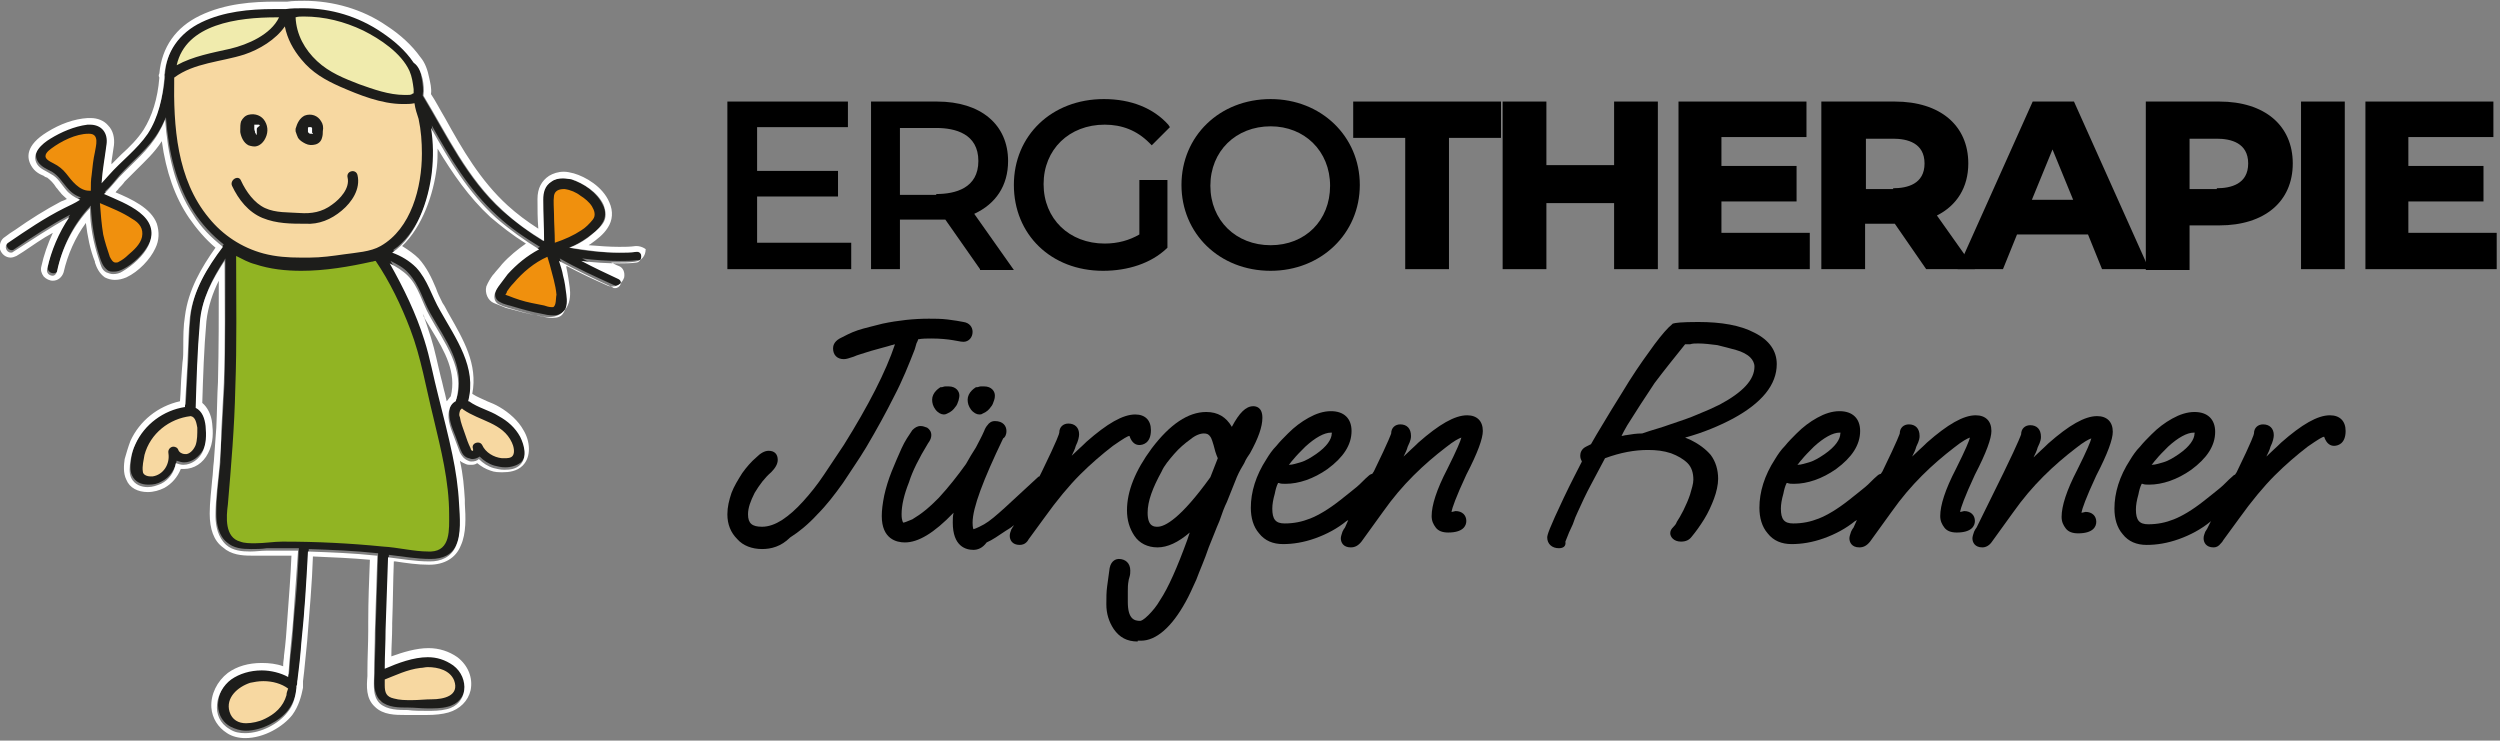 <?xml version="1.0" encoding="utf-8"?>
<!-- Generator: Adobe Illustrator 28.2.0, SVG Export Plug-In . SVG Version: 6.00 Build 0)  -->
<svg version="1.1" id="Ebene_2_00000176739451826747824700000002382089669109153462_"
	 xmlns="http://www.w3.org/2000/svg" xmlns:xlink="http://www.w3.org/1999/xlink" x="0px" y="0px" viewBox="0 0 302.8 89.7"
	 style="enable-background:new 0 0 302.8 89.7;" xml:space="preserve">
<rect x="0" y="0" width="302.8" height="89.7" fill="#808080" stroke="none"/>
<style type="text/css">
	.st0{fill:#F7D8A1;}
	.st1{fill:#FFFFFF;}
	.st2{fill:#F0900D;}
	.st3{fill:#F0EBAD;}
	.st4{fill:#91B423;}
	.st5{fill:#1D1D1B;}
</style>
<g>
	<g>
		<polygon class="st0" points="20.5,9.3 23.6,7.8 27.9,6.7 32.2,5 34.6,2.6 35.6,4.6 37.1,6.8 40.3,9.6 43.6,10.8 47.7,12.2 
			50.8,12.2 51.7,17.7 50.5,24.6 48.3,28.9 45.6,30.8 38.9,31.8 32.9,31.8 28.1,29.9 24.5,26.4 21.7,20.8 20.5,13.1 		"/>
		<path class="st1" d="M29.7,14.9c0,0,0.9-0.5,1.1-0.4s1,0.9,1,0.9S31.4,17,31.4,17s-1.3,0-1.3-0.2c0-0.3-0.4-1.1-0.4-1.1V14.9z"/>
		<path class="st1" d="M36.4,15.1l0.7-0.6l0.9,0.3l0.7,1.2c0,0-0.7,0.7-0.9,0.7s-1.1,0-1.1,0l-0.4-0.7l-0.3-0.5L36.4,15.1z"/>
		<path class="st2" d="M10.9,23.8c0,0-1.8-0.3-2.7-1.5c-0.9-1.3-2.1-2-2.1-2l-1.4-1.5l1.6-1.4l2.3-1.5l2.3-0.4l1.3,0.8V19l-0.9,4.5
			l2.5,1l3.4,1.7l0.6,1.9l-0.6,2.1l-2,1.5l-1.5,0.5l-1.2-1.4l-0.8-4.3L10.9,23.8z"/>
		<polygon class="st3" points="20.5,8.8 21.4,5.5 24.6,2.7 28.1,1.8 34.8,1.3 39.5,1.5 43.4,2.5 47.6,5.6 50.3,8.4 50.8,11.5 
			48.7,12.2 45.1,11.5 41.5,9.7 39.2,8.3 36.6,6.5 35.6,4.4 35.2,2.9 34.1,2.4 32.7,4.3 29.2,6 25.5,7 21.8,8.6 		"/>
		<polygon class="st2" points="66.6,29.9 66.4,25.2 66.8,22.7 68.3,22.1 70.2,22.7 72.3,24.4 72.7,26.4 71.6,27.6 67.3,29.9 
			66.8,31.3 67.6,35 67.6,37.3 66.2,37.8 62.7,37.2 60.8,36.1 60.8,35.1 65,30.6 		"/>
		<polygon class="st0" points="55.6,48.8 57.9,50 60.8,51.4 62.6,53.4 62.6,55.6 61.2,56.2 59.4,55.6 57.8,54.5 57.5,55.2 56.5,55 
			55.1,51.7 55.1,50 		"/>
		<polygon class="st0" points="19.9,50.9 22.5,49.8 23.9,50.4 24.4,52.6 23.6,54.9 22.1,55.6 21.2,55.2 19.9,57.8 17.8,58.1 
			16.5,57.2 17.2,53.7 		"/>
		<polygon class="st4" points="28.1,29.6 31.5,31.3 36.2,31.8 41.3,31.3 46.2,30.7 48.7,35.3 51.1,42.2 52.7,49.2 54.4,56.7 
			55.1,63.2 54,66.7 51.5,67.2 44.9,66.5 36.2,66.1 31.6,66.3 28.1,65.5 26.6,62.8 27.5,53.2 28.1,37.8 		"/>
		<polygon class="st0" points="46,81.8 50.8,80.3 53.8,80.5 55.6,82.1 55.1,84.6 52.7,85.6 48.7,85.6 46,84.9 		"/>
		<polygon class="st0" points="29.7,82.2 32.1,82.2 35.3,82.9 34.6,85.6 32.5,87.7 29.7,88.3 27.8,87.7 27,86 27.5,83.8 		"/>
		<g>
			<g>
				<path class="st5" d="M77.1,30.5L77.1,30.5c-0.8,0.1-1.5,0.1-2.2,0.1c-2,0-4-0.2-6-0.6c0.8-0.3,1.5-0.7,2.2-1.2
					c0.7-0.5,1.4-1,1.8-1.7c0.5-0.7,0.5-1.6,0.1-2.3c-0.7-1.5-2.3-2.6-3.9-3.1c-0.3-0.1-0.7-0.1-1-0.1c-0.5,0-1,0.1-1.4,0.4
					c-0.8,0.5-1,1.3-1,2.2c0,1.7,0.1,3.4,0.1,5c-1.8-1.1-3.4-2.3-5-3.7c-4.3-3.9-6.7-9.1-9.6-13.9c0,0,0,0,0-0.1
					c0.1-0.6,0-1.3-0.1-1.9C51,8.8,50.7,8,50.3,7.3c-1.1-1.4-2.5-2.7-3.9-3.7c-2.8-1.9-6.2-2.9-9.5-2.9c-0.7,0-1.4,0-2.1,0.1
					c-0.5,0-0.9,0-1.4,0c-3,0-6.1,0.3-8.8,1.6C21.8,3.7,20.2,6,20,8.9c-0.1,0.1-0.1,0.2,0,0.3c-0.2,2.3-0.8,4.7-2,6.7
					c-1.3,1.9-3.2,3.3-4.7,5c-0.3,0.4-0.6,0.7-0.9,1c0.1-1.6,0.4-3.1,0.6-4.7c0.2-1.4-0.7-2.4-2-2.4c-0.1,0-0.2,0-0.3,0
					c-1.6,0.2-3.1,0.8-4.5,1.7c-1,0.6-2.4,1.8-1.6,3.1c0.4,0.6,1.1,0.9,1.7,1.2c0.8,0.5,1.2,1.2,1.8,1.9c0.4,0.5,1,1,1.7,1.2
					c-0.6,0.3-1.2,0.7-1.9,1c-2.4,1.2-4.6,2.8-6.8,4.2c-0.6,0.4-0.2,1.2,0.3,1.2c0.1,0,0.2,0,0.3-0.1c2.2-1.5,4.5-3,6.8-4.2
					c-1.3,1.9-2.3,4-2.7,6.3c-0.1,0.5,0.3,0.8,0.7,0.8c0.2,0,0.5-0.1,0.5-0.5c0.6-2.9,2-5.6,4-7.7c0.1,2.1,0.4,4.2,1.1,6.3
					c0.2,0.6,0.4,1.1,0.9,1.5c0.2,0.2,0.5,0.2,0.8,0.2c0.4,0,0.7-0.1,1.1-0.3c1.2-0.6,2.6-1.9,3.2-3.2c1.6-3.5-2.7-5-5.4-6.2
					c0.7-0.6,1.2-1.3,1.8-2c1.6-1.8,3.6-3.3,4.8-5.4c0.3-0.5,0.5-1,0.8-1.6c0.3,4.1,1.2,8.1,3.4,11.5c1,1.5,2.2,2.8,3.6,3.9
					c-1.9,2.6-3.6,5.3-4,8.5c-0.2,1.8-0.2,3.7-0.3,5.6c-0.1,1.8-0.2,3.6-0.3,5.3c-2.6,0.4-4.9,2.1-6,4.5c-0.3,0.7-0.5,1.3-0.6,2
					c-0.1,0.7-0.2,1.5,0.1,2.1c0.4,0.8,1.1,1.1,2,1.1c0.6,0,1.1-0.1,1.6-0.4c1-0.5,1.6-1.5,1.8-2.5c0.3,0.1,0.6,0.2,0.9,0.2h0
					c1,0,1.8-0.7,2.3-1.5c0.5-1,0.5-2.1,0.4-3.2c-0.1-0.8-0.4-1.8-1.2-2.2c0.1-3.4,0.2-6.9,0.5-10.3c0.2-2.8,1.5-5.2,3-7.5
					c0,5,0,10-0.1,15c-0.1,1.9-0.2,3.7-0.3,5.6c-0.1,1.4-0.2,2.7-0.2,4.1c-0.2,2-0.5,4.1-0.5,6.2c0,1.3,0.3,2.7,1.3,3.5
					c0.8,0.7,1.8,0.8,2.9,0.8c0.6,0,1.3,0,1.9-0.1c0.6,0,1.2,0,1.8,0c0.7,0,1.4,0,2.1,0c-0.1,2.9-0.3,5.7-0.6,8.5
					c-0.1,1.5-0.2,3-0.4,4.4c-0.1,0.8-0.1,1.6-0.2,2.4c-1-0.5-2.1-0.8-3.2-0.8c-1.3,0-2.7,0.4-3.7,1.1c-1.9,1.4-2.5,4.7-0.2,6
					c0.6,0.3,1.2,0.5,1.9,0.5c1.9,0,4.1-1.2,5.1-2.5c0.7-0.9,1-2,1.1-3c0-0.1,0-0.2,0-0.2c0-0.2,0-0.3,0.1-0.5
					c0.2-1.6,0.3-3.2,0.5-4.8c0.3-3.7,0.6-7.3,0.8-11c2.8,0.1,5.5,0.2,8.3,0.5c0,0,0.1,0,0.1,0c-0.1,3.1-0.2,6.2-0.3,9.3
					c0,1.6-0.1,3.3-0.1,4.9c0,0.1,0,0.2,0,0.3c0,0,0,0,0,0c-0.1,1.2-0.2,2.5,0.7,3.4c0.9,0.8,2.2,0.8,3.4,0.8c0.7,0,1.5,0.1,2.3,0.1
					c0.8,0,1.7,0,2.4-0.2c2.6-0.6,2.8-3.8,0.8-5.3c-0.9-0.7-2-1-3.1-1c-1.8,0-3.6,0.7-5.2,1.4c0,0,0-0.1,0-0.1
					c0-1.5,0.1-3.1,0.1-4.6c0.1-2.9,0.2-5.9,0.3-8.8c1.7,0.2,3.4,0.5,5,0.5h0.1c1.4,0,2.6-0.5,3.1-1.8c0.7-1.5,0.5-3.6,0.4-5.2
					c-0.1-2-0.4-4-0.8-5.9c-0.5-2.4-1.1-4.8-1.7-7.1c-0.5-2.2-1-4.5-1.7-6.8c-1-3.2-2.5-6.4-4.2-9.3c0.8,0.4,1.6,0.8,2.2,1.5
					c1.3,1.4,1.7,3.2,2.6,4.8c1.8,3.2,4.4,6.5,3.2,10.4c-0.4,0.2-0.7,0.6-0.8,1.1c-0.3,1.2,0.3,2.5,0.7,3.5c0.2,0.6,0.4,1.1,0.6,1.6
					c0.2,0.5,0.5,0.9,1,1c0.1,0,0.2,0.1,0.4,0.1c0.3,0,0.6-0.1,0.9-0.3c0.5,0.5,1.1,0.9,1.8,1.1c0.4,0.1,0.8,0.2,1.3,0.2
					c0.7,0,1.4-0.2,1.9-0.6c0.9-0.9,0.5-2.5,0-3.4c-0.6-1.1-1.6-1.9-2.6-2.5c-1.2-0.6-2.5-1-3.6-1.8c0,0-0.1,0-0.1,0c0,0,0,0,0,0
					c1-4.1-1.5-7.5-3.4-11c-1-1.8-1.5-3.7-2.9-5.2c-0.8-0.8-1.8-1.4-2.9-1.8c3-2,4.5-6.4,4.8-9.7c0.2-1.8,0.2-3.6-0.1-5.4
					c2.2,3.9,4.5,7.8,7.9,10.9c1.6,1.5,3.4,2.7,5.2,3.8c-1.4,0.8-2.7,1.8-3.8,3c-0.3,0.4-0.6,0.8-0.9,1.2c-0.3,0.4-0.6,0.8-0.7,1.3
					c-0.1,0.5,0.1,1,0.6,1.2c0.5,0.3,1.2,0.4,1.8,0.6c1,0.3,2.1,0.6,3.2,0.8c0.4,0.1,0.9,0.2,1.4,0.2c0.6,0,1.1-0.2,1.4-0.7
					c0.4-0.6,0.4-1.4,0.3-2.1c-0.1-0.8-0.2-1.5-0.4-2.3c-0.1-0.6-0.3-1.2-0.5-1.8c2.1,1.2,4.3,2.2,6.5,3.2c0.1,0,0.2,0.1,0.3,0.1
					c0.6,0,1-0.8,0.4-1.1c-1.5-0.7-3-1.4-4.5-2.2c1.5,0.2,3.1,0.3,4.6,0.3c0.7,0,1.4,0,2.1-0.1C77.8,31.7,77.9,30.5,77.1,30.5z
					 M11.5,18.4c-0.2,0.9-0.3,1.8-0.4,2.8c-0.1,0.6-0.1,1.2-0.1,1.9c-0.1,0-0.1,0-0.2,0c-1.2,0-2.1-1.2-2.8-2.1
					c-0.4-0.5-0.9-0.9-1.5-1.2c-0.2-0.1-0.6-0.3-0.8-0.5c-0.5-0.5,0.1-1,0.5-1.3c1.2-0.9,3-1.8,4.5-1.8h0.1
					C12.1,16.2,11.6,17.7,11.5,18.4z M16,26.5c0.9,0.5,1.4,1.2,1.2,2.2c-0.2,0.9-1,1.6-1.7,2.2c-0.3,0.3-0.7,0.6-1.1,0.8
					c-0.1,0.1-0.3,0.1-0.4,0.1c-0.3,0-0.5-0.3-0.7-0.7c-0.3-0.9-0.6-1.8-0.8-2.7c-0.2-1.2-0.3-2.5-0.4-3.8
					C13.5,25.2,14.8,25.7,16,26.5z M23.7,53.9c-0.2,0.5-0.6,1-1.1,1.1c-0.1,0-0.1,0-0.2,0c-0.3,0-0.7-0.2-0.8-0.5
					c-0.1-0.3-0.4-0.4-0.6-0.4c-0.3,0-0.7,0.3-0.6,0.8c0.2,1.3-0.6,2.6-1.9,2.8c-0.1,0-0.2,0-0.3,0c-0.4,0-0.9-0.2-0.9-0.6
					c-0.1-0.6,0.1-1.4,0.2-2c0.7-2.6,3-4.4,5.6-4.7c0,0,0,0,0,0c0.6,0.1,0.7,0.9,0.8,1.4C23.9,52.6,23.9,53.3,23.7,53.9z M34.7,84.2
					c-0.4,1.4-1.4,2.3-2.7,2.9c-0.6,0.3-1.5,0.5-2.2,0.5c-0.9,0-1.7-0.4-2-1.4c-0.5-1.7,1-3,2.5-3.5c0.5-0.1,1-0.2,1.6-0.2
					c1.1,0,2.2,0.3,3,0.9C34.8,83.7,34.7,83.9,34.7,84.2z M55.7,49.8c0-0.1,0.2-0.3,0.2-0.3c0,0,0,0,0,0c0,0,0,0,0.1,0
					c0,0,0,0,0.1,0.1c2,1.4,4.8,1.6,5.9,4c0.2,0.4,0.4,1.2,0.1,1.6c-0.2,0.3-0.7,0.3-1,0.3c-0.1,0-0.2,0-0.3,0c-1-0.1-2-0.7-2.4-1.6
					c-0.1-0.2-0.3-0.3-0.5-0.3c-0.4,0-0.8,0.3-0.6,0.8c0,0,0,0.1,0,0.1c0,0,0,0.1,0,0.1c0,0,0,0-0.1,0h0c-0.1,0-0.2-0.2-0.2-0.3
					c-0.3-0.6-0.5-1.2-0.7-1.8c-0.2-0.6-0.5-1.3-0.6-2C55.6,50.4,55.6,50.1,55.7,49.8z M36.8,2c2.5,0,4.9,0.6,7.2,1.7
					c2,1,4.6,2.7,5.6,4.9c0.3,0.7,0.4,1.4,0.5,2.2c0,0.2,0,0.3,0,0.5c0,0-0.1,0-0.2,0.1c-0.2,0.1-0.3,0.1-0.6,0.1h-0.3
					c-1.9,0-3.8-0.7-5.5-1.3c-1.8-0.7-3.6-1.4-5.1-2.8c-1.5-1.4-2.5-3.2-2.6-5.3C36.1,2,36.4,2,36.8,2z M33.5,2.1h0.3
					c-1,2.1-3.8,3.3-5.9,3.8c-2.2,0.5-4.5,0.9-6.5,2C22.5,2.9,28.8,2.1,33.5,2.1z M50.9,80.9c0.3,0,0.6-0.1,0.9-0.1
					c1.3,0,2.7,0.4,3.2,1.6c0.7,1.9-1.3,2.3-2.7,2.3c-0.8,0-1.6,0.1-2.4,0.1c-0.8,0-1.5,0-2.2-0.2c-0.9-0.2-1.1-0.7-1.1-1.6
					c0-0.2,0-0.5,0-0.7C47.9,81.8,49.3,81.1,50.9,80.9z M49.7,39.9c1.3,3.4,1.9,7.1,2.8,10.7c0.9,3.8,1.9,7.7,1.9,11.7
					c0,1.8,0.2,4.4-2.2,4.5c-0.1,0-0.2,0-0.3,0c-1.8,0-3.7-0.5-5.5-0.6c-4-0.4-8-0.6-12.1-0.6h-0.1c-1,0-2.2,0.2-3.3,0.2
					c-0.6,0-1.3,0-1.8-0.2c-1.9-0.5-1.7-3-1.5-4.5c0.4-4.7,0.8-9.4,0.9-14.1c0.2-5.3,0.1-10.7,0.1-16c0.8,0.4,1.5,0.8,2.3,1
					c1.8,0.6,3.7,0.8,5.6,0.8c2.9,0,5.8-0.5,8.5-1.1c0.2,0,0.3-0.1,0.5-0.1C47.2,34.1,48.6,37,49.7,39.9z M46.1,29.8
					c-1.2,0.7-3,0.8-4.4,1c-1.4,0.2-2.8,0.4-4.2,0.4c-0.4,0-0.7,0-1.1,0c-1.5,0-3-0.1-4.5-0.5c-2.6-0.7-4.9-2.2-6.6-4.3
					c-3.9-4.7-4.3-11.1-4.2-17c2.4-1.8,5.7-1.9,8.5-2.8c1.8-0.6,3.8-1.8,4.9-3.4c0.3,1.5,1,2.8,2,4c1.3,1.6,2.9,2.5,4.7,3.3
					c2.3,1,5,2.1,7.6,2.1H49c0.3,0,0.8,0,1.2-0.1c0.1,0.7,0.3,1.3,0.5,1.9c0.3,1.4,0.4,2.8,0.4,4.2C51.1,22.7,49.8,27.7,46.1,29.8z
					 M67,37.2c-0.1,0-0.2,0-0.2,0c-0.3,0-0.6-0.1-0.9-0.2c-0.5-0.1-1-0.2-1.5-0.3c-1-0.2-1.9-0.5-2.9-0.9c-0.1,0-0.2-0.1-0.3-0.1
					c0.1-0.1,0.2-0.3,0.2-0.4c0.2-0.3,0.5-0.7,0.8-1c1.1-1.3,2.5-2.5,4.1-3.2c0.1,0.3,0.2,0.7,0.3,1c0.3,1.2,0.7,2.4,0.8,3.6
					C67.3,36.1,67.4,37,67,37.2z M67.2,29.4c0-1.2-0.1-2.4-0.1-3.5c0-0.7-0.1-1.5,0-2.2c0.1-0.6,0.6-0.8,1.2-0.8c0,0,0.1,0,0.1,0
					c0.7,0.1,1.4,0.4,1.9,0.8c0.5,0.3,1.1,0.8,1.4,1.3c0.3,0.5,0.5,1.1,0.1,1.6c-0.4,0.5-0.9,1-1.4,1.3C69.5,28.5,68.4,29,67.2,29.4
					z"/>
				<path class="st1" d="M77.1,29.8H77c-0.7,0.1-1.3,0.1-2,0.1c-1.2,0-2.4-0.1-3.7-0.2c0.1-0.1,0.2-0.1,0.3-0.2
					c0.7-0.5,1.5-1.1,2-1.9c0.6-0.9,0.7-2,0.2-3.1c-0.8-1.9-2.9-3.1-4.3-3.5c-0.4-0.1-0.8-0.2-1.2-0.2c-0.7,0-1.3,0.2-1.8,0.5
					c-0.9,0.6-1.4,1.5-1.4,2.8c0,1.2,0,2.4,0.1,3.6c-1.4-0.9-2.6-1.8-3.7-2.8c-3.3-3-5.5-6.8-7.6-10.6c-0.6-1-1.1-2-1.7-2.9
					c0.1-0.7-0.1-1.4-0.2-1.9c-0.2-1-0.5-1.9-1.1-2.6c-1-1.4-2.4-2.7-4.1-3.8c-2.9-2-6.5-3-9.9-3c-0.7,0-1.4,0-2.1,0.1
					c-0.5,0-0.9,0-1.4,0c-2.7,0-6.1,0.2-9.2,1.7c-2.9,1.4-4.6,3.8-4.9,7c-0.1,0.2-0.1,0.3,0,0.5c-0.2,2.6-0.9,4.7-1.9,6.3
					c-0.7,1.1-1.7,2.1-2.7,3c-0.4,0.4-0.8,0.8-1.2,1.2c0-0.1,0-0.2,0-0.3c0.1-0.7,0.2-1.4,0.3-2c0.1-0.9-0.1-1.8-0.7-2.4
					c-0.5-0.6-1.3-0.9-2.1-0.9c-0.1,0-0.2,0-0.4,0C9,14.4,7.3,15,5.7,16c-2.6,1.6-2.5,3.1-1.9,4.1c0.4,0.7,1,1,1.5,1.2
					c0.1,0.1,0.3,0.2,0.4,0.2c0.4,0.3,0.8,0.7,1.1,1.2c0.2,0.2,0.3,0.4,0.5,0.6c0.2,0.3,0.5,0.5,0.8,0.8c-0.2,0.1-0.4,0.2-0.7,0.3
					c-1.9,1-3.8,2.2-5.5,3.4c-0.5,0.3-0.9,0.6-1.3,0.9c-0.5,0.3-0.7,0.9-0.6,1.5c0.2,0.6,0.7,1,1.3,1c0.2,0,0.5-0.1,0.7-0.2l0.8-0.5
					c1.2-0.8,2.3-1.6,3.6-2.3c-0.6,1.3-1.1,2.7-1.4,4.1c-0.1,0.4,0,0.8,0.3,1.2C5.6,33.8,6,34,6.4,34c0.6,0,1.1-0.4,1.3-1
					c0.5-2.2,1.4-4.2,2.7-6c0.2,1.6,0.5,3.2,1.1,4.7l0,0.1c0.2,0.6,0.5,1.3,1.2,1.8c0.4,0.2,0.8,0.3,1.2,0.3c0.5,0,0.9-0.1,1.4-0.3
					c1.5-0.7,2.9-2.2,3.5-3.5c0.5-1,0.5-2,0.2-3c-0.7-1.9-3.1-3-5-3.8c0.1-0.2,0.3-0.3,0.4-0.5c0.2-0.2,0.5-0.5,0.7-0.8
					c0.5-0.5,1-1,1.4-1.4c1.1-1.1,2.2-2.1,3.1-3.5c0.5,3.7,1.6,6.8,3.3,9.3c0.9,1.3,2,2.6,3.2,3.6c-1.7,2.4-3.3,5.1-3.7,8.3
					c-0.2,1.2-0.2,2.5-0.2,3.7c0,0.7,0,1.3-0.1,1.9l-0.1,1.3c-0.1,1.1-0.1,2.3-0.2,3.4c-2.7,0.6-4.9,2.4-6,4.8
					c-0.3,0.8-0.5,1.5-0.7,2.2c-0.1,0.7-0.2,1.7,0.2,2.5c0.4,1,1.4,1.5,2.6,1.5c0.7,0,1.4-0.2,2-0.5c0.9-0.5,1.6-1.3,2-2.3
					c0.1,0,0.2,0,0.4,0c1.2,0,2.3-0.7,2.9-1.9c0.7-1.3,0.6-2.7,0.5-3.6c-0.1-1.1-0.6-2-1.2-2.5c0.1-3.2,0.2-6.5,0.5-9.9
					c0.2-1.8,0.8-3.5,1.5-4.9c0,4.1,0,8.2-0.1,12.3c-0.1,1.6-0.1,3.4-0.2,5.5c-0.1,1.4-0.2,2.7-0.3,4.1c-0.1,0.7-0.1,1.5-0.2,2.2
					c-0.1,1.3-0.3,2.7-0.3,4.1c0,1.9,0.5,3.3,1.6,4.1c1,0.9,2.3,1,3.4,1c0.4,0,0.8,0,1.1,0c0.3,0,0.5,0,0.8,0c0.6,0,1.2,0,1.7,0h1.3
					c-0.1,2.5-0.3,5-0.5,7.7c-0.1,1.5-0.2,2.9-0.4,4.4c0,0.4-0.1,0.7-0.1,1.1c0,0.1,0,0.2,0,0.2c-0.8-0.3-1.7-0.4-2.6-0.4
					c-1.6,0-3,0.4-4.1,1.2c-1.3,1-2.1,2.6-2,4.2c0.1,1.3,0.8,2.4,1.9,3.1c0.6,0.4,1.4,0.6,2.2,0.6c2.3,0,4.6-1.4,5.7-2.8
					c0.8-1.1,1.1-2.3,1.3-3.3c0-0.1,0-0.2,0-0.4c0-0.2,0-0.3,0-0.4c0.2-1.5,0.3-3,0.5-4.8c0.3-3.8,0.6-7.1,0.7-10.3
					c2.4,0.1,4.7,0.2,6.9,0.4c-0.1,2.5-0.2,5-0.2,7.5l0,1.1c0,1.6-0.1,3.3-0.1,4.9c0,0.1,0,0.1,0,0.2l0,0v0.1l0,0.3
					c-0.1,1.2-0.2,2.7,0.9,3.7c1,1,2.5,1,3.7,1l0.2,0c0.2,0,0.5,0,0.8,0c0.5,0,1,0,1.6,0c1,0,1.9-0.1,2.6-0.3
					c1.4-0.4,2.4-1.4,2.7-2.7c0.3-1.5-0.3-3-1.6-4c-1-0.7-2.2-1.1-3.5-1.1c-1.5,0-3.1,0.5-4.5,1c0-1.2,0.1-2.4,0.1-3.6l0-0.4
					c0.1-2.5,0.1-5,0.2-7.5c0.1,0,0.1,0,0.2,0c1.3,0.2,2.7,0.4,4,0.4h0.1c1.8,0,3.2-0.8,3.8-2.3c0.7-1.5,0.6-3.5,0.5-5.1l0-0.5
					c-0.1-1.5-0.2-3-0.6-4.7c0.2,0.2,0.5,0.3,0.7,0.4c0.2,0.1,0.4,0.1,0.6,0.1c0.3,0,0.5,0,0.8-0.2c0.5,0.4,1,0.7,1.6,0.9
					c0.5,0.2,1,0.2,1.5,0.2c0.7,0,1.7-0.1,2.4-0.8c1.1-1.1,0.9-3,0.1-4.3c-0.6-1.1-1.7-2.1-2.9-2.8c-0.5-0.3-1-0.5-1.5-0.7
					c-0.6-0.3-1.2-0.5-1.8-0.9c0.7-3.6-1.1-6.6-2.8-9.6c-0.3-0.5-0.5-1-0.8-1.4c-0.3-0.6-0.6-1.2-0.8-1.8c-0.5-1.2-1.1-2.5-2.1-3.6
					c-0.5-0.5-1.2-1-2-1.5c2.5-2.4,3.8-6.3,4.2-9.5c0.1-0.8,0.1-1.5,0.1-2.3c1.8,3,3.8,5.9,6.4,8.3c1.3,1.1,2.7,2.2,4.3,3.2
					c-1,0.7-2,1.5-2.9,2.5c-0.3,0.4-0.7,0.8-1,1.2l-0.1,0.1c-0.3,0.4-0.6,0.9-0.8,1.4c-0.2,0.8,0.2,1.7,0.9,2c0.5,0.2,1,0.4,1.5,0.6
					l0.4,0.1c1.1,0.3,2.2,0.6,3.3,0.8l0.1,0c0.4,0.1,0.9,0.2,1.4,0.2c1,0,1.6-0.4,2.1-1.1c0.5-0.8,0.5-1.8,0.4-2.5
					c-0.1-0.7-0.2-1.5-0.4-2.4c0-0.1,0-0.1,0-0.2c1.7,0.9,3.4,1.7,5,2.4c0.2,0.1,0.4,0.1,0.6,0.1c0.7,0,1.2-0.5,1.4-1.1
					c0.1-0.6-0.1-1.2-0.7-1.4c-0.3-0.1-0.6-0.3-0.9-0.4c0.2,0,0.5,0,0.7,0c0.8,0,1.5,0,2.2-0.1c0.8-0.1,1.3-0.7,1.3-1.5
					C78.4,30.3,77.8,29.8,77.1,29.8z M77.1,31.8c-0.7,0.1-1.4,0.1-2.1,0.1c-1.5,0-3.1-0.1-4.6-0.3c1.5,0.8,3,1.5,4.5,2.2
					c0.6,0.3,0.2,1.1-0.4,1.1c-0.1,0-0.2,0-0.3-0.1c-2.2-1-4.4-2.1-6.5-3.2c0.2,0.6,0.4,1.2,0.5,1.8c0.2,0.7,0.3,1.5,0.4,2.3
					c0.1,0.7,0.1,1.5-0.3,2.1c-0.3,0.6-0.8,0.7-1.4,0.7c-0.5,0-0.9-0.1-1.4-0.2c-1.1-0.2-2.2-0.5-3.2-0.8c-0.6-0.2-1.2-0.3-1.8-0.6
					c-0.5-0.2-0.7-0.7-0.6-1.2c0.1-0.5,0.4-0.9,0.7-1.3c0.3-0.4,0.6-0.8,0.9-1.2c1.1-1.2,2.3-2.2,3.8-3c-1.8-1.1-3.6-2.4-5.2-3.8
					c-3.4-3.1-5.7-7-7.9-10.9c0.3,1.8,0.3,3.6,0.1,5.4c-0.4,3.3-1.8,7.7-4.8,9.7c1.1,0.4,2.1,1,2.9,1.8c1.4,1.5,1.9,3.5,2.9,5.2
					c1.9,3.4,4.5,6.9,3.4,11c0,0,0,0,0,0c0,0,0.1,0,0.1,0c1.1,0.8,2.5,1.1,3.6,1.8c1.1,0.6,2,1.4,2.6,2.5c0.5,1,0.9,2.5,0,3.4
					c-0.5,0.5-1.2,0.6-1.9,0.6c-0.5,0-0.9-0.1-1.3-0.2c-0.7-0.2-1.3-0.6-1.8-1.1c-0.2,0.2-0.5,0.3-0.9,0.3c-0.1,0-0.2,0-0.4-0.1
					c-0.5-0.2-0.8-0.6-1-1c-0.2-0.5-0.4-1.1-0.6-1.6c-0.4-1.1-1-2.3-0.7-3.5c0.1-0.5,0.4-0.9,0.8-1.1c1.2-3.9-1.4-7.1-3.2-10.4
					c-0.9-1.6-1.3-3.5-2.6-4.8c-0.6-0.6-1.4-1.1-2.2-1.5c1.7,3,3.2,6.1,4.2,9.3c0.7,2.2,1.1,4.5,1.7,6.8c0.6,2.4,1.2,4.7,1.7,7.1
					c0.4,1.9,0.7,3.9,0.8,5.9c0.1,1.6,0.3,3.7-0.4,5.2c-0.6,1.3-1.8,1.8-3.1,1.8H52c-1.7,0-3.3-0.3-5-0.5c-0.1,2.9-0.2,5.9-0.3,8.8
					c0,1.5-0.1,3.1-0.1,4.6c0,0,0,0.1,0,0.1c1.6-0.7,3.5-1.4,5.2-1.4c1.1,0,2.1,0.3,3.1,1c2,1.5,1.8,4.7-0.8,5.3
					c-0.8,0.2-1.6,0.2-2.4,0.2c-0.8,0-1.6,0-2.3-0.1c-1.1,0-2.5,0-3.4-0.8c-0.9-0.9-0.7-2.2-0.7-3.4c0,0,0,0,0,0c0-0.1,0-0.2,0-0.3
					c0-1.6,0.1-3.3,0.1-4.9c0.1-3.1,0.2-6.2,0.3-9.3c0,0,0,0-0.1,0c-2.8-0.3-5.5-0.4-8.3-0.5c-0.2,3.7-0.4,7.4-0.8,11
					c-0.1,1.6-0.3,3.2-0.5,4.8c0,0.2,0,0.3-0.1,0.5c0,0.1,0,0.2,0,0.2c-0.1,1.1-0.4,2.2-1.1,3c-1.1,1.4-3.2,2.5-5.1,2.5
					c-0.7,0-1.3-0.1-1.9-0.5c-2.4-1.4-1.7-4.6,0.2-6c1-0.7,2.3-1.1,3.7-1.1c1.1,0,2.3,0.3,3.2,0.8c0.1-0.8,0.1-1.6,0.2-2.4
					c0.1-1.5,0.3-3,0.4-4.4c0.2-2.8,0.4-5.7,0.6-8.5c-0.7,0-1.4,0-2.1,0c-0.6,0-1.2,0-1.8,0c-0.6,0-1.2,0.1-1.9,0.1
					c-1,0-2.1-0.1-2.9-0.8c-1-0.9-1.3-2.3-1.3-3.5c0-2.1,0.3-4.1,0.5-6.2c0.1-1.4,0.2-2.7,0.2-4.1c0.1-1.9,0.2-3.7,0.3-5.6
					c0.2-5,0.1-10,0.1-15c-1.5,2.3-2.8,4.7-3,7.5c-0.3,3.4-0.4,6.9-0.5,10.3c0.8,0.4,1.1,1.3,1.2,2.2c0.1,1.1,0.1,2.2-0.4,3.2
					c-0.4,0.8-1.3,1.5-2.3,1.5h0c-0.3,0-0.6-0.1-0.9-0.2c-0.2,1.1-0.8,2-1.8,2.5c-0.5,0.2-1,0.4-1.6,0.4c-0.8,0-1.6-0.3-2-1.1
					c-0.3-0.6-0.2-1.4-0.1-2.1c0.1-0.7,0.3-1.4,0.6-2c1.1-2.4,3.4-4.1,6-4.5c0.1-1.8,0.2-3.6,0.3-5.3c0.1-1.9,0.1-3.7,0.3-5.6
					c0.4-3.2,2.1-6,4-8.5c-1.4-1.1-2.7-2.4-3.6-3.9c-2.3-3.4-3.1-7.5-3.4-11.5c-0.2,0.5-0.5,1.1-0.8,1.6c-1.2,2.1-3.1,3.6-4.8,5.4
					c-0.6,0.7-1.2,1.4-1.8,2c2.7,1.2,7,2.7,5.4,6.2c-0.6,1.3-2,2.5-3.2,3.2c-0.3,0.2-0.7,0.3-1.1,0.3c-0.3,0-0.5-0.1-0.8-0.2
					c-0.6-0.3-0.7-0.9-0.9-1.5c-0.7-2.1-1.1-4.2-1.1-6.3c-2,2.1-3.4,4.8-4,7.7c-0.1,0.3-0.3,0.5-0.5,0.5c-0.4,0-0.8-0.3-0.7-0.8
					c0.5-2.2,1.4-4.4,2.7-6.3c-2.4,1.3-4.6,2.8-6.8,4.2c-0.1,0.1-0.2,0.1-0.3,0.1c-0.5,0-0.9-0.8-0.3-1.2c2.2-1.5,4.4-3,6.8-4.2
					c0.6-0.3,1.3-0.6,1.9-1c-0.7-0.3-1.3-0.7-1.7-1.2c-0.6-0.7-1-1.5-1.8-1.9c-0.6-0.4-1.3-0.6-1.7-1.2c-0.8-1.3,0.6-2.5,1.6-3.1
					c1.3-0.8,2.9-1.5,4.5-1.7c0.1,0,0.2,0,0.3,0c1.4,0,2.2,1,2,2.4c-0.2,1.6-0.5,3.1-0.6,4.7c0.3-0.3,0.6-0.7,0.9-1
					c1.5-1.7,3.4-3.1,4.7-5c1.3-2,1.8-4.4,2-6.7c0-0.1,0-0.2,0-0.3c0.2-2.9,1.8-5.2,4.5-6.5c2.7-1.3,5.8-1.6,8.8-1.6
					c0.5,0,1,0,1.4,0c0.7-0.1,1.4-0.1,2.1-0.1c3.4,0,6.7,1,9.5,2.9c1.5,1,2.9,2.2,3.9,3.7C50.7,8,51,8.8,51.2,9.6
					c0.1,0.6,0.2,1.3,0.1,1.9c0,0,0,0,0,0.1c2.9,4.8,5.3,10,9.6,13.9c1.5,1.4,3.2,2.6,5,3.7c0-1.7-0.1-3.4-0.1-5
					c0-0.9,0.2-1.7,1-2.2c0.4-0.3,0.9-0.4,1.4-0.4c0.3,0,0.7,0.1,1,0.1c1.5,0.5,3.2,1.6,3.9,3.1c0.3,0.8,0.4,1.6-0.1,2.3
					c-0.5,0.7-1.2,1.2-1.8,1.7c-0.7,0.5-1.4,0.9-2.2,1.2c2,0.3,4,0.6,6,0.6c0.7,0,1.4,0,2.1-0.1h0.1C77.9,30.5,77.8,31.7,77.1,31.8z
					 M54.1,48.6l-0.2-0.9c-0.2-0.7-0.3-1.3-0.5-2c-0.4-1.6-0.7-3.2-1.2-4.8c-0.3-0.9-0.6-1.9-1-2.9c0.1,0.2,0.2,0.3,0.2,0.5
					c0.3,0.5,0.6,1,0.9,1.5c1.6,2.6,3,5.1,2.3,8C54.4,48.2,54.3,48.4,54.1,48.6z"/>
			</g>
			<path class="st5" d="M41.4,25.5c-1.3,1.1-2.8,1.7-4.4,1.6c-1.7,0-3.5,0-5.2-0.7c-1.7-0.7-2.9-2.2-3.7-3.9
				c-0.3-0.7,0.8-1.4,1.1-0.6c0.6,1.3,1.6,2.7,2.9,3.3c1.3,0.6,2.8,0.5,4.2,0.6c1.4,0.1,2.7-0.1,3.9-1c1-0.7,2.2-2,1.9-3.3
				c-0.2-0.8,1-1.1,1.2-0.3C43.7,22.9,42.6,24.5,41.4,25.5z"/>
			<path class="st5" d="M32.1,14.7c-0.4-0.7-1.2-1-2-0.8c-0.4,0.1-0.7,0.4-0.9,0.8c-0.1,0.3-0.1,0.7-0.1,1c0,0,0,0.1,0,0.1V16
				c0.1,0.6,0.4,1.3,1,1.6c0.3,0.1,0.7,0.2,1,0.1c0.4-0.1,0.7-0.4,0.9-0.7C32.5,16.2,32.5,15.4,32.1,14.7z M31.1,15.7
				c0,0.1,0,0.2,0,0.3c0,0,0,0,0,0.1c0,0.1,0,0.1,0,0.2c0,0,0,0,0,0c0,0,0,0,0,0c0,0,0,0,0,0c0,0,0,0,0,0c0,0,0,0,0,0c0,0,0,0,0,0
				c0,0,0,0,0,0c0,0,0,0,0,0c0,0,0,0,0,0v0c0,0,0,0,0,0h0c0,0,0,0,0,0c0,0,0,0,0,0h0c0,0,0,0-0.1,0h0c0,0,0,0,0,0h0c0,0,0,0,0,0
				c0,0,0,0,0,0s0,0,0,0s0,0,0,0c0,0,0,0,0-0.1c0,0-0.1-0.1-0.1-0.1c0,0,0-0.1,0-0.1c0-0.1-0.1-0.2-0.1-0.4c0-0.1,0-0.2,0-0.3v-0.1
				c0,0,0,0,0-0.1c0,0,0,0,0,0c0,0,0,0,0,0c0,0,0.1,0,0.1,0h0.2c0,0,0,0,0.1,0c0,0,0,0,0.1,0c0,0,0,0,0,0c0,0,0,0,0.1,0
				c0,0,0,0.1,0.1,0.1c0,0,0,0,0,0s0,0,0,0C31.1,15.5,31.1,15.5,31.1,15.7C31.1,15.6,31.1,15.6,31.1,15.7
				C31.1,15.7,31.1,15.7,31.1,15.7z"/>
			<path class="st5" d="M38.9,14.7c-0.4-0.7-1.2-1-2-0.7c-0.6,0.3-0.9,0.9-1.1,1.6v0.1c0,0.1,0,0.1,0,0.2v0c0.1,0.3,0.2,0.6,0.3,0.8
				c0.2,0.3,0.5,0.5,0.9,0.7s0.8,0.2,1.2,0.1c0.4-0.1,0.7-0.4,0.8-0.8c0.1-0.3,0.1-0.6,0.1-0.8C39.2,15.4,39.1,15,38.9,14.7z
				 M37.9,16.1C37.9,16.1,37.9,16.1,37.9,16.1C37.9,16.1,37.9,16.1,37.9,16.1c0,0,0,0.1,0,0.1c0,0,0,0,0,0c0,0,0,0,0,0c0,0,0,0,0,0
				c0,0,0,0,0,0s0,0,0,0s0,0,0,0h-0.1c-0.1,0-0.1,0-0.2,0c-0.1,0-0.1,0-0.2-0.1c0,0,0,0,0,0c0,0,0,0,0,0v0h0c0,0,0,0,0,0v0l0,0
				c0,0-0.1-0.1-0.1-0.1c0,0,0,0,0,0c0,0,0,0,0,0l0-0.1c0,0,0-0.1,0-0.1c0,0,0-0.1,0-0.1c0,0,0,0,0-0.1c0,0,0,0,0,0c0,0,0,0,0-0.1
				c0,0,0-0.1,0.1-0.1c0,0,0,0,0,0c0,0,0,0,0,0c0,0,0,0,0,0c0,0,0,0,0,0h0c0,0,0,0,0.1,0h0c0,0,0.1,0,0.1,0c0,0,0,0,0,0h0
				c0,0,0,0,0.1,0c0,0,0,0,0,0v0c0,0,0,0,0.1,0.1c0,0,0,0,0,0c0,0,0,0,0,0c0,0,0,0,0,0s0,0,0,0c0,0,0,0,0,0c0,0,0,0.1,0,0.1
				c0,0,0,0.1,0,0.1v0c0,0,0,0.1,0,0.1V16.1z M37.8,16.3C37.8,16.3,37.8,16.3,37.8,16.3C37.8,16.3,37.8,16.3,37.8,16.3
				C37.8,16.3,37.8,16.3,37.8,16.3L37.8,16.3z"/>
		</g>
	</g>
	<g>
		<g>
			<g>
				<polygon points="88.1,32.6 88.1,12.3 102.7,12.3 102.7,15.4 91.7,15.4 91.7,20.7 101.5,20.7 101.5,23.8 91.7,23.8 91.7,29.4 
					103.1,29.4 103.1,32.6 				"/>
			</g>
			<g>
				<path d="M118.7,32.6l-4.2-6c-0.3,0-0.7,0-1,0H109v6h-3.5V12.3h8c5.3,0,8.6,2.8,8.6,7.2c0,3-1.5,5.2-4.1,6.4l4.8,6.8H118.7z
					 M113.4,23.5c2.3,0,5.1-0.7,5.1-4c0-3.3-2.8-4-5.1-4H109v8.1H113.4z"/>
			</g>
			<g>
				<path d="M133.6,32.8c-6.3,0-10.8-4.4-10.8-10.4c0-6,4.6-10.4,10.9-10.4c3.3,0,6,1.1,7.8,3.1l0.2,0.3l-2.2,2.2l-0.3-0.3
					c-1.5-1.5-3.3-2.2-5.4-2.2c-4.3,0-7.4,3-7.4,7.2s3.1,7.2,7.4,7.2c1.6,0,3-0.4,4.2-1.1v-6.6h3.4v8.2l-0.1,0.1
					C139.4,31.9,136.6,32.8,133.6,32.8z"/>
			</g>
			<g>
				<path d="M153.9,32.8c-6.2,0-10.8-4.5-10.8-10.4S147.7,12,153.9,12c6.1,0,10.8,4.5,10.8,10.4S160,32.8,153.9,32.8z M153.9,15.3
					c-4.2,0-7.3,3-7.3,7.2s3.1,7.2,7.3,7.2c4.2,0,7.2-3,7.2-7.2S158,15.3,153.9,15.3z"/>
			</g>
			<g>
				<polygon points="170.2,32.6 170.2,16.7 163.9,16.7 163.9,12.3 181.8,12.3 181.8,16.7 175.5,16.7 175.5,32.6 				"/>
			</g>
			<g>
				<polygon points="195.5,32.6 195.5,24.6 187.3,24.6 187.3,32.6 182,32.6 182,12.3 187.3,12.3 187.3,20 195.5,20 195.5,12.3 
					200.8,12.3 200.8,32.6 				"/>
			</g>
			<g>
				<polygon points="203.3,32.6 203.3,12.3 218.8,12.3 218.8,16.6 208.5,16.6 208.5,20.1 217.6,20.1 217.6,24.4 208.5,24.4 
					208.5,28.2 219.2,28.2 219.2,32.6 				"/>
			</g>
			<g>
				<path d="M233.3,32.6l-3.8-5.5h-3.6v5.5h-5.3V12.3h8.9c5.5,0,8.9,2.9,8.9,7.5c0,2.9-1.4,5.1-3.8,6.3l4.6,6.5H233.3z M229.3,22.8
					c1.7,0,3.8-0.5,3.8-3s-2.1-3-3.8-3h-3.3v6.1H229.3z"/>
			</g>
			<g>
				<path d="M254.6,32.6l-1.7-4.2h-8.6l-1.7,4.2h-5.5l9.1-20.3h5l9.1,20.3H254.6z M251.1,24.2l-2.5-6.1l-2.5,6.1H251.1z"/>
			</g>
			<g>
				<path d="M259.9,32.6V12.3h8.9c5.5,0,8.9,2.9,8.9,7.5c0,4.6-3.4,7.5-8.9,7.5h-3.6v5.4H259.9z M268.5,22.8c1.7,0,3.8-0.5,3.8-3
					c0-2.5-2.1-3-3.8-3h-3.3v6.1H268.5z"/>
			</g>
			<g>
				<rect x="278.7" y="12.3" width="5.3" height="20.3"/>
			</g>
			<g>
				<polygon points="286.5,32.6 286.5,12.3 302,12.3 302,16.6 291.7,16.6 291.7,20.1 300.8,20.1 300.8,24.4 291.7,24.4 291.7,28.2 
					302.4,28.2 302.4,32.6 				"/>
			</g>
		</g>
		<g>
			<g>
				<path d="M92.3,66.5c-1.2,0-2.3-0.4-3-1.2c-0.8-0.8-1.2-1.8-1.2-3c0-0.9,0.2-1.7,0.5-2.6c0.3-0.8,0.8-1.6,1.3-2.4
					c0.5-0.7,1.1-1.4,1.7-1.9c0.5-0.5,1-0.8,1.5-0.8c0.7,0,1.1,0.4,1.1,1.1c0,0.5-0.3,1-0.8,1.5c-0.8,0.7-1.4,1.5-2,2.5
					c-0.5,1-0.8,1.8-0.8,2.6c0,1.1,0.5,1.5,1.7,1.5c0.8,0,1.6-0.3,2.4-0.8c0.9-0.6,1.7-1.3,2.6-2.3c0.9-1,1.7-2,2.5-3.2
					c0.8-1.2,1.6-2.4,2.4-3.6c3-4.8,5.1-8.9,6.2-12.2c-0.1,0-0.3,0.1-0.4,0.1c-0.6,0.2-1.5,0.4-2.5,0.7c-0.9,0.3-1.7,0.5-2.1,0.7
					c-0.6,0.2-0.9,0.3-1.2,0.3c-0.8,0-1.3-0.5-1.3-1.3c0-0.3,0.1-0.8,0.8-1.2c0.6-0.3,1.3-0.7,2.2-1c0.9-0.3,1.9-0.5,3-0.8
					c1.9-0.4,3.8-0.6,5.6-0.6c0.7,0,1.5,0,2.3,0.1c0.8,0.1,1.4,0.2,1.9,0.3c0.7,0.1,1.1,0.6,1.1,1.2c0,0.7-0.5,1.2-1.1,1.2
					c-0.1,0-0.3,0-1.3-0.2c-0.6-0.1-1.5-0.2-2.6-0.2c-0.5,0-1.1,0-1.6,0.1c0,0.1-0.1,0.3-0.2,0.5l-0.2,0.7c-0.7,1.8-1.5,3.8-2.5,5.7
					c-1,2-2.1,4-3.4,6.2c-0.9,1.5-1.9,2.9-2.8,4.3c-1,1.4-2,2.7-3.1,3.8c-1.1,1.2-2.2,2.1-3.3,2.8C94.6,66.2,93.4,66.5,92.3,66.5z"
					/>
			</g>
			<g>
				<path d="M114.3,50.2c-0.3,0-0.7-0.2-1-0.6c-0.3-0.4-0.4-0.8-0.4-1.2c0-0.4,0.2-0.8,0.5-1.1c0.3-0.3,0.4-0.3,0.5-0.4l0.1,0
					c0.2,0,0.3-0.1,0.5-0.1c0.1,0,0.3,0,0.4,0c0.9,0,1.3,0.6,1.3,1.1c0,0.1,0,0.2-0.1,0.6c-0.1,0.3-0.2,0.6-0.4,0.8
					c-0.2,0.3-0.5,0.6-1,0.8C114.5,50.2,114.4,50.2,114.3,50.2z"/>
			</g>
			<g>
				<path d="M118.6,50.2c-0.3,0-0.7-0.2-1-0.6c-0.3-0.4-0.4-0.8-0.4-1.2c0-0.4,0.2-0.8,0.5-1.1c0.3-0.3,0.4-0.3,0.5-0.4l0.1,0
					c0.2,0,0.3-0.1,0.5-0.1c0.1,0,0.3,0,0.4,0c0.9,0,1.3,0.6,1.3,1.1c0,0.1,0,0.3-0.1,0.6c-0.1,0.3-0.2,0.6-0.4,0.8
					c-0.2,0.3-0.5,0.6-1,0.8C118.9,50.2,118.7,50.2,118.6,50.2z"/>
			</g>
			<g>
				<path d="M117.9,66.6c-0.9,0-2.5-0.4-2.5-3.3c0-0.4,0-0.8,0.1-1.2c-2.4,2.5-4.3,3.6-5.9,3.6c-1,0-2.8-0.4-2.8-3.2
					c0-0.7,0.1-1.5,0.3-2.5c0.2-0.9,0.5-1.9,0.9-2.9c0.4-1,0.8-1.9,1.2-2.8c0.4-0.9,0.9-1.6,1.3-2.2c0.3-0.3,0.6-0.5,1-0.5
					c0.3,0,0.5,0.1,0.8,0.2c0.3,0.2,0.5,0.5,0.5,0.9c0,0.3-0.1,0.6-0.4,1c-1.1,1.8-1.9,3.4-2.3,4.7c-0.6,1.5-0.9,2.8-0.9,3.9
					c0,0.8,0.2,1,0.2,1c0.1,0,0.4-0.1,1.1-0.4c0.5-0.3,1.1-0.7,1.7-1.2c0.6-0.5,1.1-1,1.5-1.4c1.2-1.3,2.3-2.7,3.3-4.1
					c0.4-0.7,0.8-1.4,1.2-2c0.3-0.6,0.7-1.3,1-2c0.1-0.3,0.3-0.6,0.4-0.7c0.2-0.3,0.5-0.5,0.9-0.5c1,0,1.4,0.6,1.4,1.2
					c0,0.5-0.2,0.8-0.4,0.9c-2.4,5-3.7,8.4-3.7,10.2c0,0.6,0.1,0.8,0.1,0.8c0,0,0.4-0.1,1.3-0.6c0.7-0.4,1.5-1.1,2.5-2l3.9-3.6
					c0.1-0.1,0.2-0.2,0.3-0.2l0.3-0.6c1.9-3.9,2.1-4.6,2.1-4.7c0-0.7,0.5-1.1,1.1-1.1c0.8,0,1.3,0.5,1.3,1.3c0,0.3-0.1,0.8-0.4,1.4
					c-0.1,0.4-0.3,0.8-0.5,1.2c0.6-0.6,1.2-1.1,1.8-1.7c2.5-2.2,4.4-3.3,5.9-3.3c1.2,0,1.9,0.7,1.9,1.9c0,1.6-1,1.8-1.4,1.8
					c-0.4,0-0.9-0.2-1.2-1.1c-0.2,0-0.7,0.3-2,1.2c-1.3,1-2.7,2.2-4,3.5c-1.3,1.3-2.8,3.1-4.3,5.2l-1.9,2.6
					c-0.1,0.2-0.2,0.3-0.3,0.4c-0.2,0.2-0.5,0.3-0.8,0.3c-0.9,0-1.2-0.6-1.2-1.1c0-0.3,0.1-0.5,0.2-0.8c0.1-0.1,0.1-0.2,0.2-0.3
					l0.1-0.2c-0.3,0.3-0.7,0.5-1,0.7c-0.9,0.6-1.6,1.1-2.3,1.4C119,66.4,118.4,66.6,117.9,66.6z"/>
			</g>
			<g>
				<path d="M137.8,77.7c-1.3,0-2.2-0.5-2.9-1.5c-0.6-0.9-0.9-1.9-0.9-3c0-0.8,0-1.5,0.1-2.2c0.1-0.7,0.2-1.5,0.3-2.2
					c0.2-1,0.9-1.1,1.1-1.1c0.8,0,1.4,0.5,1.4,1.4c0,0.2,0,0.5-0.1,0.8c-0.1,0.3-0.1,0.4-0.1,0.4c-0.1,0.5-0.1,0.9-0.1,1.3
					c0,0.4,0,0.9,0,1.3c0,2.1,0.8,2.3,1.5,2.3c0.1,0,0.4-0.1,1-0.7c0.5-0.5,1-1.1,1.4-1.8c1-1.5,2.1-4,3.3-7.3l0.3-0.9
					c-1.4,1.2-2.7,1.8-3.9,1.8c-1.2,0-2.2-0.5-2.8-1.4c-0.6-0.9-0.9-1.9-0.9-3.1c0-2.3,1-4.8,3-7.5c2.2-2.9,4.4-4.4,6.6-4.4
					c1.4,0,2.4,0.6,3.1,1.8c0.9-1.7,1.7-2.5,2.6-2.5c0.3,0,1.1,0.1,1.1,1.4c0,1.1-0.5,2.5-1.5,4.3c-0.2,0.3-0.5,0.7-0.7,1.2
					c-0.3,0.5-0.6,1-0.9,1.7l-1.2,3c-0.3,0.6-0.6,1.4-0.9,2.3c-0.4,0.9-0.8,2-1.3,3.2c-0.5,1.5-1.1,2.8-1.5,3.9
					c-0.5,1.1-0.9,2-1.3,2.7c-1.7,3.1-3.6,4.7-5.4,4.7H137.8z M145.8,52.5c-0.4,0-1,0.2-1.6,0.7c-0.7,0.5-1.4,1.1-2,1.8
					c-0.6,0.7-1.2,1.4-1.5,2.1c-1.1,2-1.7,3.6-1.7,5c0,1.7,0.8,1.7,1.2,1.7c0.9,0,2.8-1,6.4-6l0.9-2.3c-0.1-0.2-0.2-0.5-0.3-0.8
					c-0.3-1.2-0.5-1.7-0.6-1.8C146.4,52.6,146.2,52.5,145.8,52.5z"/>
			</g>
			<g>
				<path d="M163.6,66.3c-0.9,0-1.2-0.6-1.2-1.1c0-0.2,0.1-0.5,0.2-0.8c0.1-0.2,0.2-0.4,0.3-0.5l0.4-0.9c-0.1,0-0.1,0.1-0.2,0.1
					c-1.1,0.9-2.4,1.6-3.8,2.1c-1.4,0.5-2.7,0.7-3.9,0.7c-1.2,0-2.2-0.4-2.9-1.3c-0.7-0.8-1-1.9-1-3.1c0-1.9,0.6-3.9,1.9-5.9
					c0.3-0.5,0.7-1.1,1.2-1.6c0.4-0.5,0.9-1,1.4-1.5c0.8-0.8,1.6-1.4,2.5-1.9c0.9-0.5,1.8-0.8,2.7-0.8c1.6,0,2.5,0.9,2.5,2.4
					c0,1.7-1,3.2-2.9,4.6c-1.7,1.2-3.5,1.8-5.1,1.8c-0.3,0-0.6,0-0.8-0.1c0,0-0.1,0-0.1,0c-0.2,0.4-0.3,0.8-0.4,1.3
					c-0.2,0.7-0.3,1.3-0.3,1.8c0,1.3,0.4,1.8,1.5,1.8c1.1,0,2.1-0.2,3.1-0.6c1-0.4,2.2-1.1,3.6-2.2c0.9-0.7,1.5-1.2,2-1.6
					c0.5-0.4,0.9-0.9,1.5-1.4c0.1-0.1,0.3-0.2,0.4-0.2l0.2-0.3c1.9-3.9,2.1-4.6,2.1-4.6c0-0.7,0.5-1.1,1.1-1.1
					c0.8,0,1.3,0.5,1.3,1.4c0,0.2,0,0.5-0.4,1.3c-0.1,0.4-0.3,0.8-0.5,1.2c0.6-0.6,1.2-1.1,1.8-1.7c2.5-2.2,4.4-3.3,5.9-3.3
					c1.2,0,1.9,0.7,1.9,1.9c0,0.9-0.6,2.6-2,5.3c-1.3,2.8-1.7,4-1.8,4.5c0.2,0,0.4-0.1,0.5-0.1c0.8,0,1.3,0.5,1.3,1.2
					c0,0.6-0.4,1.4-2.2,1.4c-0.7,0-1.2-0.2-1.5-0.6c-0.3-0.4-0.5-0.8-0.5-1.4c0-1.3,0.6-3.2,1.9-5.7c1.2-2.4,1.6-3.4,1.7-3.8
					c-0.3,0.1-0.9,0.4-1.9,1.2c-1.3,1-2.6,2.1-3.9,3.4c-1.3,1.3-2.5,2.7-3.7,4.4l-2.6,3.6C164.5,66.1,164.1,66.3,163.6,66.3z
					 M161.2,52.4c-0.8,0-1.9,0.6-3.1,1.7c-0.6,0.6-1.1,1.1-1.5,1.6c-0.2,0.2-0.3,0.4-0.5,0.6c0.5,0,1-0.2,1.4-0.3
					c0.7-0.2,1.3-0.6,1.9-1c1.3-0.9,1.9-1.8,1.9-2.5c0,0,0,0,0,0C161.4,52.4,161.3,52.4,161.2,52.4z"/>
			</g>
			<g>
				<path d="M188.8,66.4c-0.8,0-1.4-0.5-1.4-1.3c0-0.3,0.2-1,2-4.8c0.9-1.9,1.7-3.4,2.2-4.4c-0.1-0.2-0.2-0.4-0.2-0.7
					c0-0.3,0.1-0.8,0.7-1.1c0.2-0.1,0.4-0.2,0.6-0.3c0.9-1.6,1.8-3,2.5-4.2c0.8-1.3,1.5-2.4,2.1-3.4c1.2-1.9,2.3-3.4,3.1-4.5
					c0.9-1.2,1.6-2,2.1-2.4l0,0l0.1-0.1c0.3-0.1,1-0.2,3.1-0.2c2.8,0,5.1,0.4,6.8,1.3c1.8,0.9,2.7,2.2,2.7,3.8
					c0,2.5-1.8,4.7-5.3,6.6c-1.7,0.9-3.6,1.7-5.8,2.3c0.2,0.1,0.5,0.2,0.7,0.3c1,0.5,1.8,1.1,2.4,1.8c0.6,0.8,0.9,1.8,0.9,2.9
					c0,0.7-0.2,1.6-0.5,2.4c-0.3,0.8-0.7,1.7-1.2,2.5c-0.5,0.8-1,1.5-1.5,2.1c-0.3,0.4-0.7,0.6-1.3,0.6c-0.9,0-1.3-0.6-1.3-1
					c0-0.3,0.1-0.5,0.4-0.8c0.1-0.1,0.3-0.3,0.4-0.6c0.2-0.3,0.5-0.8,0.8-1.4c0.3-0.6,0.6-1.3,0.8-1.9c0.2-0.7,0.4-1.3,0.4-1.8
					c0-0.8-0.2-1.5-0.7-2c-0.5-0.5-1.2-0.9-2-1.2c-0.9-0.3-1.8-0.4-2.8-0.4c-1.6,0-3.3,0.3-5.2,1c-0.6,1.1-1.1,2.1-1.7,3.2
					c-0.6,1.1-1.1,2.2-1.6,3.3c-0.2,0.4-0.4,0.9-0.6,1.5c-0.3,0.6-0.6,1.3-0.9,2.1C189.7,66.2,189.3,66.4,188.8,66.4z M204.1,41.7
					c-1.2,1.5-2.5,3.1-3.7,4.7c-1.2,1.8-2.3,3.5-3.3,5.1c-0.3,0.5-0.5,0.9-0.7,1.3c0.2,0,0.4-0.1,0.6-0.1c0.6-0.1,1.2-0.2,1.9-0.2
					c0,0,0.3-0.1,0.9-0.3c0.6-0.2,1.4-0.4,2.5-0.8c1.2-0.4,2.4-0.8,3.3-1.2c1-0.4,1.9-0.8,2.7-1.2c2.8-1.5,4.2-3,4.2-4.6
					c0-0.4-0.2-0.8-0.5-1.1c-0.4-0.4-1-0.7-1.7-0.9c-0.7-0.2-1.5-0.4-2.3-0.6c-0.8-0.1-1.6-0.2-2.3-0.2c-0.4,0-0.7,0-1,0.1
					C204.6,41.7,204.3,41.7,204.1,41.7z"/>
			</g>
			<g>
				<path d="M225.2,66.3c-0.9,0-1.2-0.6-1.2-1.1c0-0.2,0.1-0.5,0.2-0.8c0.1-0.2,0.2-0.4,0.3-0.5l0.4-0.9c-0.1,0-0.1,0.1-0.2,0.1
					c-1.1,0.9-2.4,1.6-3.8,2.1c-1.4,0.5-2.7,0.7-3.9,0.7c-1.2,0-2.2-0.4-2.9-1.3c-0.7-0.8-1-1.9-1-3.1c0-1.9,0.6-3.9,1.9-5.9
					c0.3-0.5,0.7-1.1,1.2-1.6c0.4-0.5,0.9-1,1.4-1.5c0.8-0.8,1.6-1.4,2.5-1.9c0.9-0.5,1.8-0.8,2.7-0.8c1.6,0,2.5,0.9,2.5,2.4
					c0,1.7-1,3.2-2.9,4.6c-1.7,1.2-3.5,1.8-5.1,1.8c-0.3,0-0.6,0-0.8-0.1c0,0-0.1,0-0.1,0c-0.2,0.4-0.3,0.8-0.4,1.3
					c-0.2,0.7-0.3,1.3-0.3,1.8c0,1.3,0.4,1.8,1.5,1.8c1.1,0,2.1-0.2,3.1-0.6c1-0.4,2.2-1.1,3.6-2.2c0.9-0.7,1.5-1.2,2-1.6
					c0.5-0.4,0.9-0.9,1.5-1.4c0.1-0.1,0.3-0.2,0.4-0.2l0.2-0.3c1.9-3.9,2.1-4.6,2.1-4.6c0-0.7,0.5-1.1,1.1-1.1
					c0.8,0,1.3,0.5,1.3,1.4c0,0.2,0,0.5-0.4,1.3c-0.1,0.4-0.3,0.8-0.5,1.2c0.6-0.6,1.2-1.1,1.8-1.7c2.5-2.2,4.4-3.3,5.9-3.3
					c1.2,0,1.9,0.7,1.9,1.9c0,0.9-0.6,2.6-2,5.3c-1.3,2.8-1.7,4-1.8,4.5c0.2,0,0.4-0.1,0.5-0.1c0.8,0,1.3,0.5,1.3,1.2
					c0,0.6-0.4,1.4-2.2,1.4c-0.7,0-1.2-0.2-1.5-0.6c-0.3-0.4-0.5-0.8-0.5-1.4c0-1.3,0.6-3.2,1.9-5.7c1.2-2.4,1.6-3.4,1.7-3.8
					c-0.3,0.1-0.9,0.4-1.9,1.2c-1.3,1-2.6,2.1-3.9,3.4c-1.3,1.3-2.5,2.7-3.7,4.4l-2.6,3.6C226.1,66.1,225.7,66.3,225.2,66.3z
					 M222.8,52.4c-0.8,0-1.9,0.6-3.1,1.7c-0.6,0.6-1.1,1.1-1.5,1.6c-0.2,0.2-0.3,0.4-0.5,0.6c0.5,0,1-0.2,1.4-0.3
					c0.7-0.2,1.3-0.6,1.9-1c1.3-0.9,1.9-1.8,1.9-2.5c0,0,0,0,0,0C223,52.4,222.9,52.4,222.8,52.4z"/>
			</g>
			<g>
				<path d="M240.1,66.3c-0.9,0-1.2-0.6-1.2-1.1c0-0.2,0.1-0.5,0.2-0.8c0.1-0.2,0.2-0.4,0.3-0.5l3.3-6.7c1.9-3.9,2.1-4.6,2.1-4.6
					c0-0.7,0.5-1.1,1.1-1.1c0.8,0,1.3,0.5,1.3,1.4c0,0.2,0,0.5-0.4,1.3c-0.1,0.4-0.3,0.8-0.5,1.2c0.6-0.6,1.2-1.1,1.8-1.7
					c2.5-2.2,4.4-3.3,5.9-3.3c1.2,0,1.9,0.7,1.9,1.9c0,0.9-0.6,2.6-2,5.3c-1.3,2.8-1.7,4-1.8,4.5c0.2,0,0.4-0.1,0.5-0.1
					c0.8,0,1.3,0.5,1.3,1.2c0,0.6-0.4,1.4-2.2,1.4c-0.7,0-1.2-0.2-1.5-0.6c-0.3-0.4-0.5-0.8-0.5-1.4c0-1.3,0.6-3.2,1.9-5.7
					c1.2-2.4,1.6-3.4,1.7-3.8c-0.3,0.1-0.9,0.4-1.9,1.2c-1.3,1-2.6,2.1-3.9,3.4c-1.3,1.3-2.5,2.7-3.7,4.4l-2.6,3.6
					C240.9,66.1,240.5,66.3,240.1,66.3z"/>
			</g>
			<g>
				<path d="M268.1,66.3c-0.9,0-1.2-0.6-1.2-1.1c0-0.3,0.1-0.5,0.2-0.8c0.1-0.1,0.1-0.2,0.2-0.3l0.5-1c0,0-0.1,0.1-0.1,0.1
					c-1.1,0.9-2.4,1.6-3.8,2.1c-1.4,0.5-2.7,0.7-3.9,0.7c-1.2,0-2.2-0.4-2.9-1.3c-0.7-0.8-1-1.9-1-3.1c0-1.9,0.6-3.9,1.9-5.9
					c0.3-0.5,0.7-1.1,1.2-1.6c0.4-0.5,0.9-1,1.4-1.5c0.8-0.8,1.6-1.4,2.5-1.9c0.9-0.5,1.8-0.8,2.7-0.8c1.6,0,2.5,0.9,2.5,2.4
					c0,1.7-1,3.2-2.9,4.6c-1.7,1.2-3.5,1.8-5.1,1.8c-0.3,0-0.6,0-0.8-0.1c0,0-0.1,0-0.1,0c-0.2,0.4-0.3,0.8-0.4,1.3
					c-0.2,0.7-0.3,1.3-0.3,1.8c0,1.3,0.4,1.8,1.5,1.8c1.1,0,2.1-0.2,3.1-0.6c1-0.4,2.2-1.1,3.6-2.2c0.9-0.7,1.5-1.2,2-1.6
					c0.5-0.4,0.9-0.9,1.5-1.4c0.1-0.1,0.2-0.2,0.3-0.2l0.2-0.3c1.9-3.9,2.1-4.6,2.1-4.7c0-0.7,0.5-1.1,1.1-1.1
					c0.8,0,1.3,0.5,1.3,1.3c0,0.3-0.1,0.8-0.4,1.4c-0.1,0.4-0.3,0.8-0.5,1.2c0.6-0.6,1.2-1.1,1.8-1.7c2.5-2.2,4.4-3.3,5.9-3.3
					c1.2,0,1.9,0.7,1.9,1.9c0,1.6-1,1.8-1.4,1.8c-0.4,0-0.9-0.2-1.2-1.1c-0.2,0-0.7,0.3-2,1.2c-1.3,1-2.7,2.2-4,3.5
					c-1.3,1.3-2.8,3.1-4.3,5.2l-1.9,2.6c-0.1,0.2-0.2,0.3-0.3,0.4C268.7,66.2,268.4,66.3,268.1,66.3z M265.7,52.4
					c-0.8,0-1.9,0.6-3.1,1.7c-0.6,0.6-1.1,1.1-1.5,1.6c-0.2,0.2-0.3,0.4-0.5,0.6c0.5,0,1-0.2,1.4-0.3c0.7-0.2,1.3-0.6,1.9-1
					c1.3-0.9,1.9-1.8,1.9-2.5c0,0,0,0,0,0C265.9,52.4,265.8,52.4,265.7,52.4z"/>
			</g>
		</g>
	</g>
</g>
</svg>
